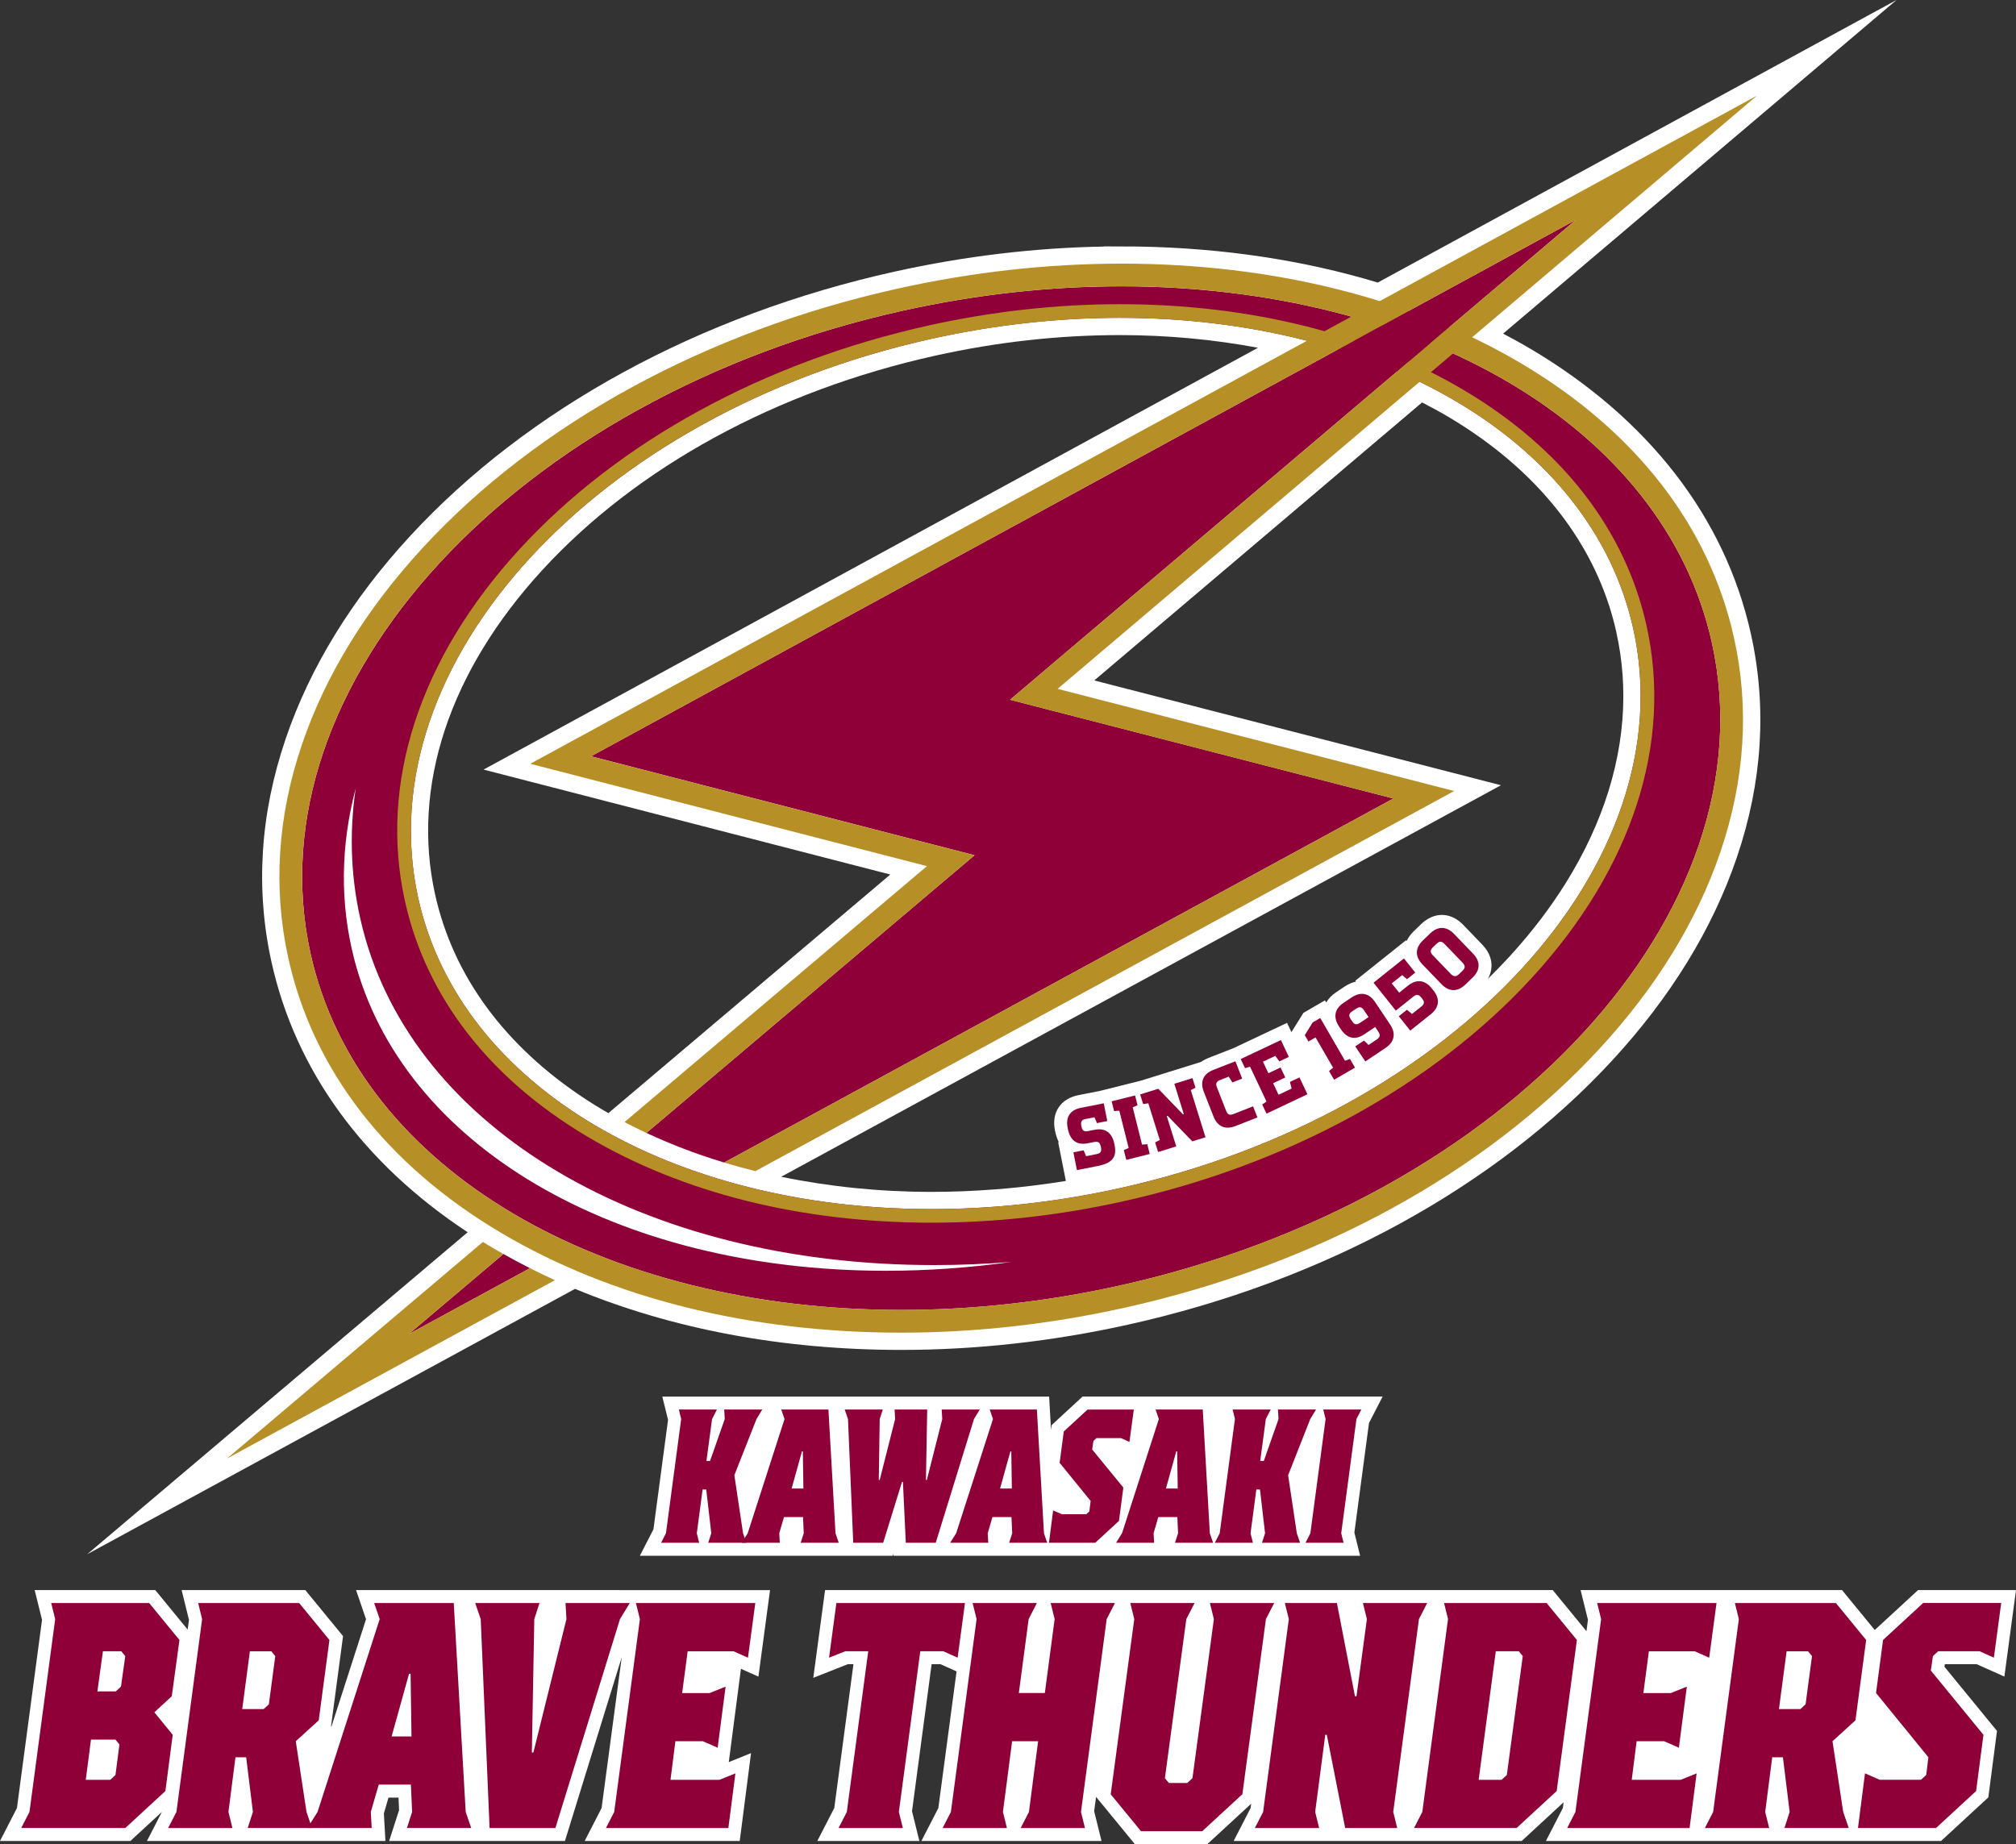 <?xml version="1.0" encoding="UTF-8"?>
<svg id="b" data-name="レイヤー 2" xmlns="http://www.w3.org/2000/svg" viewBox="0 0 800 731.91">
  <rect x="0" y="0" width="800" height="731.91" fill="#333333" stroke="none"/>
  <defs>
    <style>
      .d {
        fill: #fff;
      }

      .e {
        fill: #b68f27;
      }

      .f {
        fill: #8f0038;
      }
    </style>
  </defs>
  <g id="c" data-name="レイヤー 1">
    <g>
      <path class="d" d="m607.17,138.35c-3.49-2.07-7.07-4.03-10.7-5.94L752.58,0l-205.85,112.14c-29.31-8.85-61.3-13.71-94.96-14.29l-13.7-.06v.06c-27.53.48-55.46,3.82-83.13,9.96-77.4,17.17-145.68,54.46-192.27,105.01-23.1,25.07-39.69,52.1-49.3,80.35-10.16,29.86-12.05,59.7-5.62,88.7,9.53,42.96,36.35,79.81,77.83,107.18l-150.98,127.79,193.59-105.32c38.23,15.9,82.28,24.23,129.46,24.23,29.73,0,60-3.37,89.98-10.02,77.4-17.17,145.68-54.46,192.27-105.01,23.1-25.07,39.69-52.11,49.3-80.36,10.16-29.86,12.05-59.7,5.62-88.7-10.26-46.26-40.56-85.44-87.63-113.32Zm-236.03,2.8c24.41-5.42,49.05-8.16,73.23-8.16,18.82,0,37.25,1.73,54.83,5.03l-307.31,167.41,161.4,41.65-111.86,94.68c-.72-.42-1.47-.81-2.18-1.24-2.24-1.33-4.44-2.7-6.58-4.1-32.13-20.95-52.82-48.98-60.01-81.44-9.49-42.77,5.62-88.49,42.53-128.72,37.53-40.91,92.91-71.13,155.95-85.11Zm270.28,109.87c.3,1.37.58,2.74.83,4.11.07.39.13.78.2,1.17.17.99.34,1.98.49,2.98.06.4.1.8.16,1.2.14.99.27,1.98.38,2.98.04.35.07.7.1,1.05.11,1.05.21,2.11.29,3.16.02.27.03.54.05.81.08,1.14.14,2.29.18,3.43,0,.18,0,.35.01.53.04,1.25.07,2.5.07,3.75,0,.07,0,.14,0,.2-.03,25.18-8.11,50.35-22.72,73.86-.06.09-.11.18-.17.26-.7,1.12-1.42,2.24-2.15,3.36-.24.36-.48.72-.72,1.08-.56.85-1.13,1.69-1.71,2.53-.44.64-.89,1.28-1.34,1.92-.4.56-.8,1.12-1.2,1.69-.67.92-1.35,1.84-2.04,2.76-.21.28-.42.56-.63.84-.91,1.19-1.83,2.39-2.78,3.57-.01.02-.02.03-.04.05-3.07,3.86-6.34,7.67-9.79,11.44-2.73,2.97-5.56,5.88-8.47,8.74,1.1-1.94,1.43-3.74,1.45-5.1.04-2.09-.55-5.26-3.62-8.44l-7.57-7.86c-5-5.19-11.57-5.31-16.76-.31l-2.88,2.78c-1.37,1.32-2.27,2.66-2.87,3.91l-.24-.3-20.09,16.04.27.34c-1.53.35-3.08,1.02-4.61,2.04l-3.24,2.17c-1.75,1.17-3.08,2.57-3.99,4.1l-.49-.84-8.55,4.96-4.76,7.65-1.74-3.68-21.12,9.98-10.01,3.92c-1.13.44-2.13.99-3.02,1.61h0s-15.44,4.81-15.44,4.81h0s-8.27,2.58-8.27,2.58l-16.1,4.04-8.84,1.75c-7.06,1.4-10.71,6.87-9.31,13.93l.09.46c.32,1.59.8,3,1.45,4.24l-.25.05,3.05,15.37c-8.38,1.35-16.77,2.4-25.13,3.12-.25.02-.5.05-.76.07-.82.07-1.63.11-2.44.17-8.34.64-16.65.98-24.91.98-20.57,0-40.68-2.07-59.72-6l285.62-155.39-161.39-41.59,130.08-110.33c3.6,1.85,7.14,3.75,10.54,5.78,4.49,2.67,8.77,5.46,12.85,8.38,28.55,20.43,47.02,46.86,53.74,77.15Z"/>
      <path class="d" d="m548.64,554.27h-119.05l-12.27,11.31-.25,1.9-.75-13.2h-153.5l2.28,9.21-5.8,43.47-5.39,10.48h100.34l.26-.84.04.84h185.18l-2.28-9.2,5.8-43.47,5.39-10.48Z"/>
      <g>
        <path class="d" d="m245.78,631.06h-104.49l3.96,11.57-13.68,42.46-.23.21,4.79-35.96-14.98-18.28h-49.08l2.92,11.81-.52,3.87-12.85-15.67H13.76l2.92,11.81-9.96,74.69-6.72,13.08h51.73l12.51-11.54-5.93,11.54h94.64l-.62-10.93,1.83-6.29h3.98l.22,5-3.95,12.22h69.77l22.53-72.91-7.98,59.83-6.72,13.08h61.53l4.49-34.88-8.83,3.57,4.82-37.03,6.94,3.1,4.61-34.32h-59.81Z"/>
        <polygon class="d" points="784.4 660.48 795.39 665.39 800 631.06 761.14 631.06 743.95 646.91 730.96 631.06 687.03 631.06 681.88 631.06 627.22 631.06 630.14 642.87 629.54 647.38 616.16 631.06 574.77 631.06 566.47 631.06 514.04 631.06 503.31 631.06 450.87 631.06 441.96 631.06 388.8 631.06 379.4 631.06 327.41 631.06 322.73 665.9 336.41 660.48 338.67 660.48 331.06 717.56 324.33 730.64 364.83 730.64 361.91 718.83 369.69 660.48 373.2 660.48 379.59 663.34 372.36 717.56 365.64 730.64 437.11 730.64 434.19 718.83 434.95 713.15 436.16 714.62 436.16 714.61 450.35 731.91 479.08 731.91 496.5 715.85 496.27 717.56 489.55 730.64 552.72 730.64 561.02 730.64 603.84 730.64 620.48 715.29 620.18 717.56 613.46 730.64 668.12 730.64 674.98 730.64 731.44 730.64 740.83 730.64 770.26 730.64 789.02 713.34 792.46 686.97 771.61 661.5 771.76 660.48 784.4 660.48"/>
      </g>
      <g>
        <path class="f" d="m270.32,563.19l-.93-3.78h15.11l-1.94,3.78-2.23,16.62h1.44l5.83-16.62-.22-3.78h15.11l-2.3,3.78-8.78,22.28,3.45,23.04,1.29,3.78h-15.11l1.22-3.78-2.01-17.37h-1.44l-2.3,17.37.93,3.78h-15.11l1.94-3.78,6.04-45.32Z"/>
        <path class="f" d="m294.34,612.29l2.37-3.78,14.61-45.32-1.29-3.78h18.71l2.81,49.1,1.29,3.78h-15.11l1.22-3.78-.29-6.42h-7.56l-1.87,6.42.22,3.78h-15.11Zm19.79-21.53h4.68l-.22-14.73h-.36l-4.1,14.73Z"/>
        <path class="f" d="m348.73,587.36h.36l6.12-24.17-.22-3.78h12.95l-.5,27.95h.36l6.11-24.17-.22-3.78h15.11l-2.3,3.78-15.18,49.1h-11.87l-1.15-24.17h-.36l-7.48,24.17h-11.87l-2.09-49.1-1.3-3.78h15.11l-1.22,3.78-.36,24.17Z"/>
        <path class="f" d="m377.06,612.29l2.37-3.78,14.61-45.32-1.29-3.78h18.71l2.81,49.1,1.29,3.78h-15.11l1.22-3.78-.29-6.42h-7.56l-1.87,6.42.22,3.78h-15.11Zm19.79-21.53h4.68l-.22-14.73h-.36l-4.1,14.73Z"/>
        <path class="f" d="m435.12,570.74l-1.22,1.13-.5,3.4,12.37,15.11-1.73,13.22-9.43,8.69h-18.35l1.65-12.84,3.45,1.51h9.71l1.22-1.13.5-4.15-12.3-15.11,1.65-12.46,9.43-8.69h18.35l-1.73,12.84-3.38-1.51h-9.71Z"/>
        <path class="f" d="m442.88,612.29l2.37-3.78,14.61-45.32-1.29-3.78h18.71l2.81,49.1,1.29,3.78h-15.11l1.22-3.78-.29-6.42h-7.56l-1.87,6.42.22,3.78h-15.11Zm19.79-21.53h4.68l-.22-14.73h-.36l-4.1,14.73Z"/>
        <path class="f" d="m490.07,563.19l-.93-3.78h15.11l-1.94,3.78-2.23,16.62h1.44l5.83-16.62-.22-3.78h15.11l-2.3,3.78-8.78,22.28,3.45,23.04,1.29,3.78h-15.11l1.22-3.78-2.02-17.37h-1.44l-2.3,17.37.93,3.78h-15.11l1.94-3.78,6.04-45.32Z"/>
        <path class="f" d="m540.21,559.41l-1.94,3.78-6.04,45.32.93,3.78h-15.11l1.94-3.78,6.04-45.32-.93-3.78h15.11Z"/>
      </g>
      <g>
        <path class="f" d="m21.9,642.58l-1.58-6.38h38.87l12.02,14.67-3.04,22.32-6.92,6.38,7.29,8.93-2.91,22.32-15.91,14.67H8.42l3.28-6.38,10.2-76.54Zm21.86,63.78l2.06-1.91,1.58-12.12-1.58-1.91h-9.72l-2.07,15.95h9.72Zm4.25-36.99l1.7-12.12-1.58-1.91h-7.29l-2.19,15.94h7.29l2.07-1.91Z"/>
        <path class="f" d="m92.24,725.5h-25.51l3.28-6.38,10.2-76.54-1.58-6.38h40.08l12.02,14.67-4.25,31.89-9.11,8.29,4.25,28.06,2.19,6.38h-25.51l2.06-6.38-2.67-21.69h-4.25l-2.79,21.69,1.58,6.38Zm3.89-47.2h8.5l2.06-1.91,2.55-19.13-1.58-1.91h-8.5l-3.04,22.96Z"/>
        <path class="f" d="m122,725.5l4.01-6.38,24.66-76.54-2.19-6.38h31.58l4.74,82.91,2.19,6.38h-25.51l2.06-6.38-.49-10.84h-12.75l-3.16,10.84.36,6.38h-25.51Zm33.4-36.35h7.89l-.36-24.87h-.61l-6.92,24.87Z"/>
        <path class="f" d="m249.91,636.21l-3.89,6.38-25.63,82.91h-26.11l-3.52-82.91-2.19-6.38h25.51l-2.06,6.38-.97,52.94h.61l13.12-52.94-.36-6.38h25.51Z"/>
        <path class="f" d="m268.01,691.06l-1.94,15.31h19.43l6.32-2.55-2.79,21.69h-48.58l3.28-6.38,10.2-76.54-1.58-6.38h47.37l-2.91,21.69-5.71-2.55h-18.22l-2.19,16.58h10.93l6.32-2.55-3.16,24.23-5.83-2.55h-10.93Z"/>
        <path class="f" d="m332.76,725.5l3.28-6.38,8.5-63.78h-9.11l-6.44,2.55,2.91-21.69h51.02l-2.91,21.69-5.71-2.55h-9.11l-8.5,63.78,1.58,6.38h-25.51Z"/>
        <path class="f" d="m374.06,725.5l3.28-6.38,10.2-76.54-1.58-6.38h25.51l-3.28,6.38-3.89,29.34h10.32l3.89-29.34-1.58-6.38h25.51l-3.28,6.38-10.2,76.54,1.58,6.38h-25.51l3.28-6.38,3.64-28.06h-10.32l-3.64,28.06,1.58,6.38h-25.51Z"/>
        <path class="f" d="m492.98,712.1l-15.91,14.67h-24.29l-12.02-14.67,9.35-69.52-1.58-6.38h25.51l-3.28,6.38-8.5,63.14,1.58,1.91h7.29l2.07-1.91,8.5-63.14-1.58-6.38h25.51l-3.28,6.38-9.35,69.52Z"/>
        <path class="f" d="m552.87,719.12l1.58,6.38h-20.65l-7.29-36.99h-.61l-4.01,30.61,1.58,6.38h-25.51l3.28-6.38,10.2-76.54-1.58-6.38h20.65l7.17,36.99h.61l4.13-30.61-1.58-6.38h25.51l-3.28,6.38-10.2,76.54Z"/>
        <path class="f" d="m574.62,642.58l-1.58-6.38h40.69l12.02,14.67-8.02,59.95-15.91,14.67h-40.69l3.28-6.38,10.2-76.54Zm28.06,12.76h-9.11l-6.8,51.02h9.11l2.07-1.91,6.32-47.2-1.58-1.91Z"/>
        <path class="f" d="m649.45,691.06l-1.94,15.31h19.43l6.32-2.55-2.79,21.69h-48.58l3.28-6.38,10.2-76.54-1.58-6.38h47.37l-2.91,21.69-5.71-2.55h-18.22l-2.19,16.58h10.93l6.32-2.55-3.16,24.23-5.83-2.55h-10.93Z"/>
        <path class="f" d="m702.05,725.5h-25.51l3.28-6.38,10.2-76.54-1.58-6.38h40.08l12.02,14.67-4.25,31.89-9.11,8.29,4.25,28.06,2.19,6.38h-25.51l2.07-6.38-2.67-21.69h-4.25l-2.79,21.69,1.58,6.38Zm3.89-47.2h8.5l2.06-1.91,2.55-19.13-1.58-1.91h-8.5l-3.04,22.96Z"/>
        <path class="f" d="m769.1,655.34l-2.06,1.91-.85,5.74,20.89,25.51-2.91,22.32-15.91,14.67h-30.97l2.79-21.69,5.83,2.55h16.4l2.07-1.91.85-7.02-20.77-25.51,2.79-21.05,15.91-14.67h30.97l-2.91,21.69-5.71-2.55h-16.4Z"/>
      </g>
      <path class="f" d="m679.32,255.1c-19.15-86.35-116.66-141.46-234.41-141.46-27.96,0-57.08,3.11-86.54,9.64-153.56,34.06-258.83,148.29-235.14,255.14,19.15,86.35,116.66,141.46,234.41,141.46,27.96,0,57.08-3.11,86.54-9.64,153.56-34.06,258.83-148.29,235.14-255.14Zm-327.78,249.24c-107.29,0-192.11-49.84-211.06-124.02-5.59-21.89-5.36-44.5.66-67.41-2.76,18.91-1.83,37.54,2.77,55.57,20.41,79.91,111.55,133.6,226.78,133.6,10.13,0,20.38-.42,30.67-1.25-16.69,2.33-33.36,3.51-49.82,3.51Zm92.89-32.8c-25.44,5.64-50.57,8.32-74.72,8.32-102.27,0-187.04-48.1-203.74-123.4-20.64-93.09,70.55-192.48,203.69-222.01,25.44-5.64,50.57-8.32,74.72-8.32,102.27,0,187.04,48.1,203.74,123.4,20.64,93.09-70.55,192.48-203.69,222.01Z"/>
      <g>
        <path class="f" d="m430.99,458.86l4.16-.82c1.58-.31,2.06-1.04,1.75-2.61l-.09-.44c-.31-1.58-1.04-2.06-2.61-1.75l-2.48.49c-4.5.89-7.07-1.21-7.97-5.71l-.09-.47c-.84-4.23,1.01-7.04,5.27-7.88l9.06-1.8,1.4,7.05-4.09.81-.98-2.32-3.49.69c-1.58.31-2.06,1.04-1.75,2.61l.09.44c.31,1.58,1.04,2.06,2.61,1.75l2.52-.5c4.46-.88,7.04,1.22,7.94,5.75l.09.47c1.02,5.17-1.72,7.14-6.66,8.12l-8.32,1.65-1.4-7.05,4.06-.81.98,2.32Z"/>
        <path class="f" d="m453.19,454.27l2.08-.17.97,3.89-9.3,2.33-.97-3.88,1.91-.83-3.71-14.81-2.07.17-.97-3.88,9.3-2.33.97,3.89-1.91.83,3.71,14.81Z"/>
        <path class="f" d="m473.2,427.87l1.19,3.82-1.86.94,5.84,18.72-5.23,1.63-9.8-10.14-.33.1,3.75,12.03-7.19,2.24-1.19-3.82,1.86-.94-4.55-14.57-2.06.29-1.19-3.82,7.19-2.24,9.8,10.14.33-.1-3.75-12.03,7.19-2.24Z"/>
        <path class="f" d="m487.6,427.29l-3.44,1.35c-1.5.59-1.85,1.38-1.26,2.88l3.67,9.36c.59,1.5,1.38,1.85,2.88,1.26l7.8-3.06,1.72,4.4-8.73,3.42c-4.01,1.57-7.12.22-8.68-3.77l-3.86-9.84c-1.57-4.01-.21-7.12,3.77-8.67l8.76-3.43,2.7,6.88-3.89,1.52-1.45-2.3Z"/>
        <path class="f" d="m506.06,419.05l-4.89,2.31,2.16,4.58,4.83-2.28,1.87,3.96-4.83,2.28,2.16,4.58,5.2-2.46-.68-2.63,3.78-1.78,3.16,6.68-16.24,7.68-1.71-3.62,1.71-1.19-6.52-13.8-2,.57-1.71-3.62,15.94-7.53,3.16,6.68-3.77,1.78-1.61-2.19Z"/>
        <path class="f" d="m529,423.74l-6.96-12.02-2.81,1.63-1.46-2.52,3.15-5.07,2.99-1.73,9.83,16.96,1.95-.73,2.01,3.46-8.29,4.8-2.01-3.46,1.6-1.32Z"/>
        <path class="f" d="m545.71,407.59l-4.27,2.86c-3.95,2.65-7.05,1.47-9.39-2.03l-.57-.85c-2.57-3.84-1.91-7.16,1.64-9.54l3.24-2.17c3.58-2.4,6.91-1.74,9.29,1.81l5.98,8.93c2.4,3.58,1.74,6.91-1.84,9.31l-7.99,5.35-4-5.97,3.47-2.32,1.8,1.76,3.27-2.19c1.34-.9,1.51-1.75.61-3.09l-1.24-1.85Zm-2.63-3.93l-1.83-2.73c-.88-1.31-1.75-1.51-3.09-.61l-1.57,1.05c-1.34.89-1.49,1.78-.61,3.09l.61.91c.88,1.31,1.73,1.48,3.07.58l3.41-2.28Z"/>
        <path class="f" d="m557.12,380.38l4.48,5.62-3.26,2.6-1.94-1.61-4.12,3.29,2.95,3.69,3.48-2.78c3.37-2.69,6.74-2.31,9.43,1.06l.7.88c2.67,3.34,2.29,6.71-1.08,9.4l-8.13,6.49-4.55-5.7,3.24-2.58,2,1.69,3.72-2.97c1.23-.98,1.33-1.85.32-3.1l-.39-.48c-1-1.26-1.87-1.35-3.1-.37l-6.98,5.57-8.84-11.07,12.06-9.63Z"/>
        <path class="f" d="m584.56,378.51c2.97,3.08,2.9,6.47-.2,9.46l-2.88,2.78c-3.11,2.99-6.49,2.93-9.46-.15l-7.57-7.86c-2.99-3.11-2.93-6.49.18-9.49l2.88-2.78c3.11-2.99,6.5-2.93,9.49.18l7.57,7.86Zm-8.86,8.02c1.09,1.13,2.11,1.2,3.22.13l1.45-1.4c1.11-1.07,1.17-1.99-.01-3.22l-7.15-7.42c-1.09-1.13-1.99-1.17-3.15-.06l-1.45,1.4c-1.16,1.12-1.15,2.01-.06,3.14l7.15,7.42Z"/>
      </g>
      <path class="e" d="m444.91,104.64c-29.23,0-59.01,3.32-88.5,9.86-76.05,16.87-143.07,53.43-188.71,102.96-22.45,24.36-38.55,50.58-47.85,77.92-9.75,28.65-11.57,57.25-5.41,85.01,9.84,44.36,39.04,82.02,84.43,108.91,43.75,25.91,98.65,39.6,158.77,39.6,29.23,0,59-3.32,88.49-9.86,76.05-16.87,143.07-53.43,188.71-102.96,22.45-24.36,38.55-50.58,47.85-77.92,9.75-28.65,11.57-57.25,5.41-85.01-9.84-44.36-39.03-82.02-84.43-108.91-43.75-25.91-98.65-39.61-158.77-39.61m234.41,150.46c23.7,106.86-81.57,221.09-235.14,255.14-29.47,6.54-58.58,9.64-86.54,9.64-117.76,0-215.26-55.11-234.41-141.46-23.7-106.86,81.57-221.09,235.14-255.14,29.47-6.54,58.58-9.64,86.54-9.64,117.76,0,215.26,55.11,234.41,141.46Z"/>
      <path class="e" d="m444.38,120.73c-25.07,0-50.6,2.84-75.89,8.45-65.46,14.52-123.11,46.05-162.33,88.79-39.7,43.27-55.85,92.87-45.47,139.66,8.43,38.01,33.43,70.31,72.3,93.41,37.66,22.39,84.94,34.22,136.72,34.22,25.07,0,50.6-2.84,75.89-8.45,65.46-14.52,123.11-46.05,162.33-88.79,39.7-43.27,55.85-92.87,45.47-139.66-8.43-38.01-33.43-70.31-72.3-93.41-37.66-22.39-84.94-34.22-136.71-34.22m203.73,128.81c20.64,93.09-70.55,192.48-203.69,222.01-25.44,5.64-50.57,8.32-74.72,8.32-102.27,0-187.04-48.1-203.74-123.4-20.64-93.09,70.55-192.48,203.69-222.01,25.44-5.64,50.57-8.32,74.72-8.32,102.27,0,187.04,48.1,203.74,123.4Z"/>
      <path class="f" d="m286.58,461.15c.26.08.53.15.79.23l265.55-144.47-135.46-34.9-16.66-4.29,13.12-11.13,211.4-179.32-390.79,212.88,135.53,34.97,16.67,4.3-13.14,11.12-117.07,99.09c4.68,2.19,9.56,4.27,14.51,6.17,5.03,1.93,10.27,3.73,15.55,5.34Z"/>
      <path class="f" d="m210.29,503.31c-3.57-1.8-7.08-3.69-10.52-5.63l-37.55,31.78,48.07-26.15Z"/>
      <path class="e" d="m697.25,37.94L210.43,303.13l157.4,40.62-119.99,101.56c.49.26.98.53,1.47.79.92.48,1.87.95,2.81,1.42,1.39.69,2.79,1.37,4.2,2.04.06.03.13.06.19.08l117.07-99.09,13.14-11.12-16.67-4.3-135.53-34.97,390.79-212.88-211.4,179.32-13.12,11.13,16.66,4.29,135.46,34.9-265.55,144.47c2.01.61,4.04,1.2,6.09,1.76,2.08.57,4.19,1.11,6.31,1.64l277.28-150.85-157.36-40.55L697.25,37.94Z"/>
      <path class="e" d="m215.19,505.72c-1.65-.79-3.28-1.59-4.9-2.41l-48.07,26.15,37.55-31.78c-1.38-.78-2.77-1.54-4.13-2.34-.09-.05-.18-.1-.26-.15-1.27-.75-2.51-1.52-3.75-2.29l-101.54,85.95,130.11-70.78c-1.68-.76-3.34-1.55-5-2.35Z"/>
    </g>
  </g>
</svg>